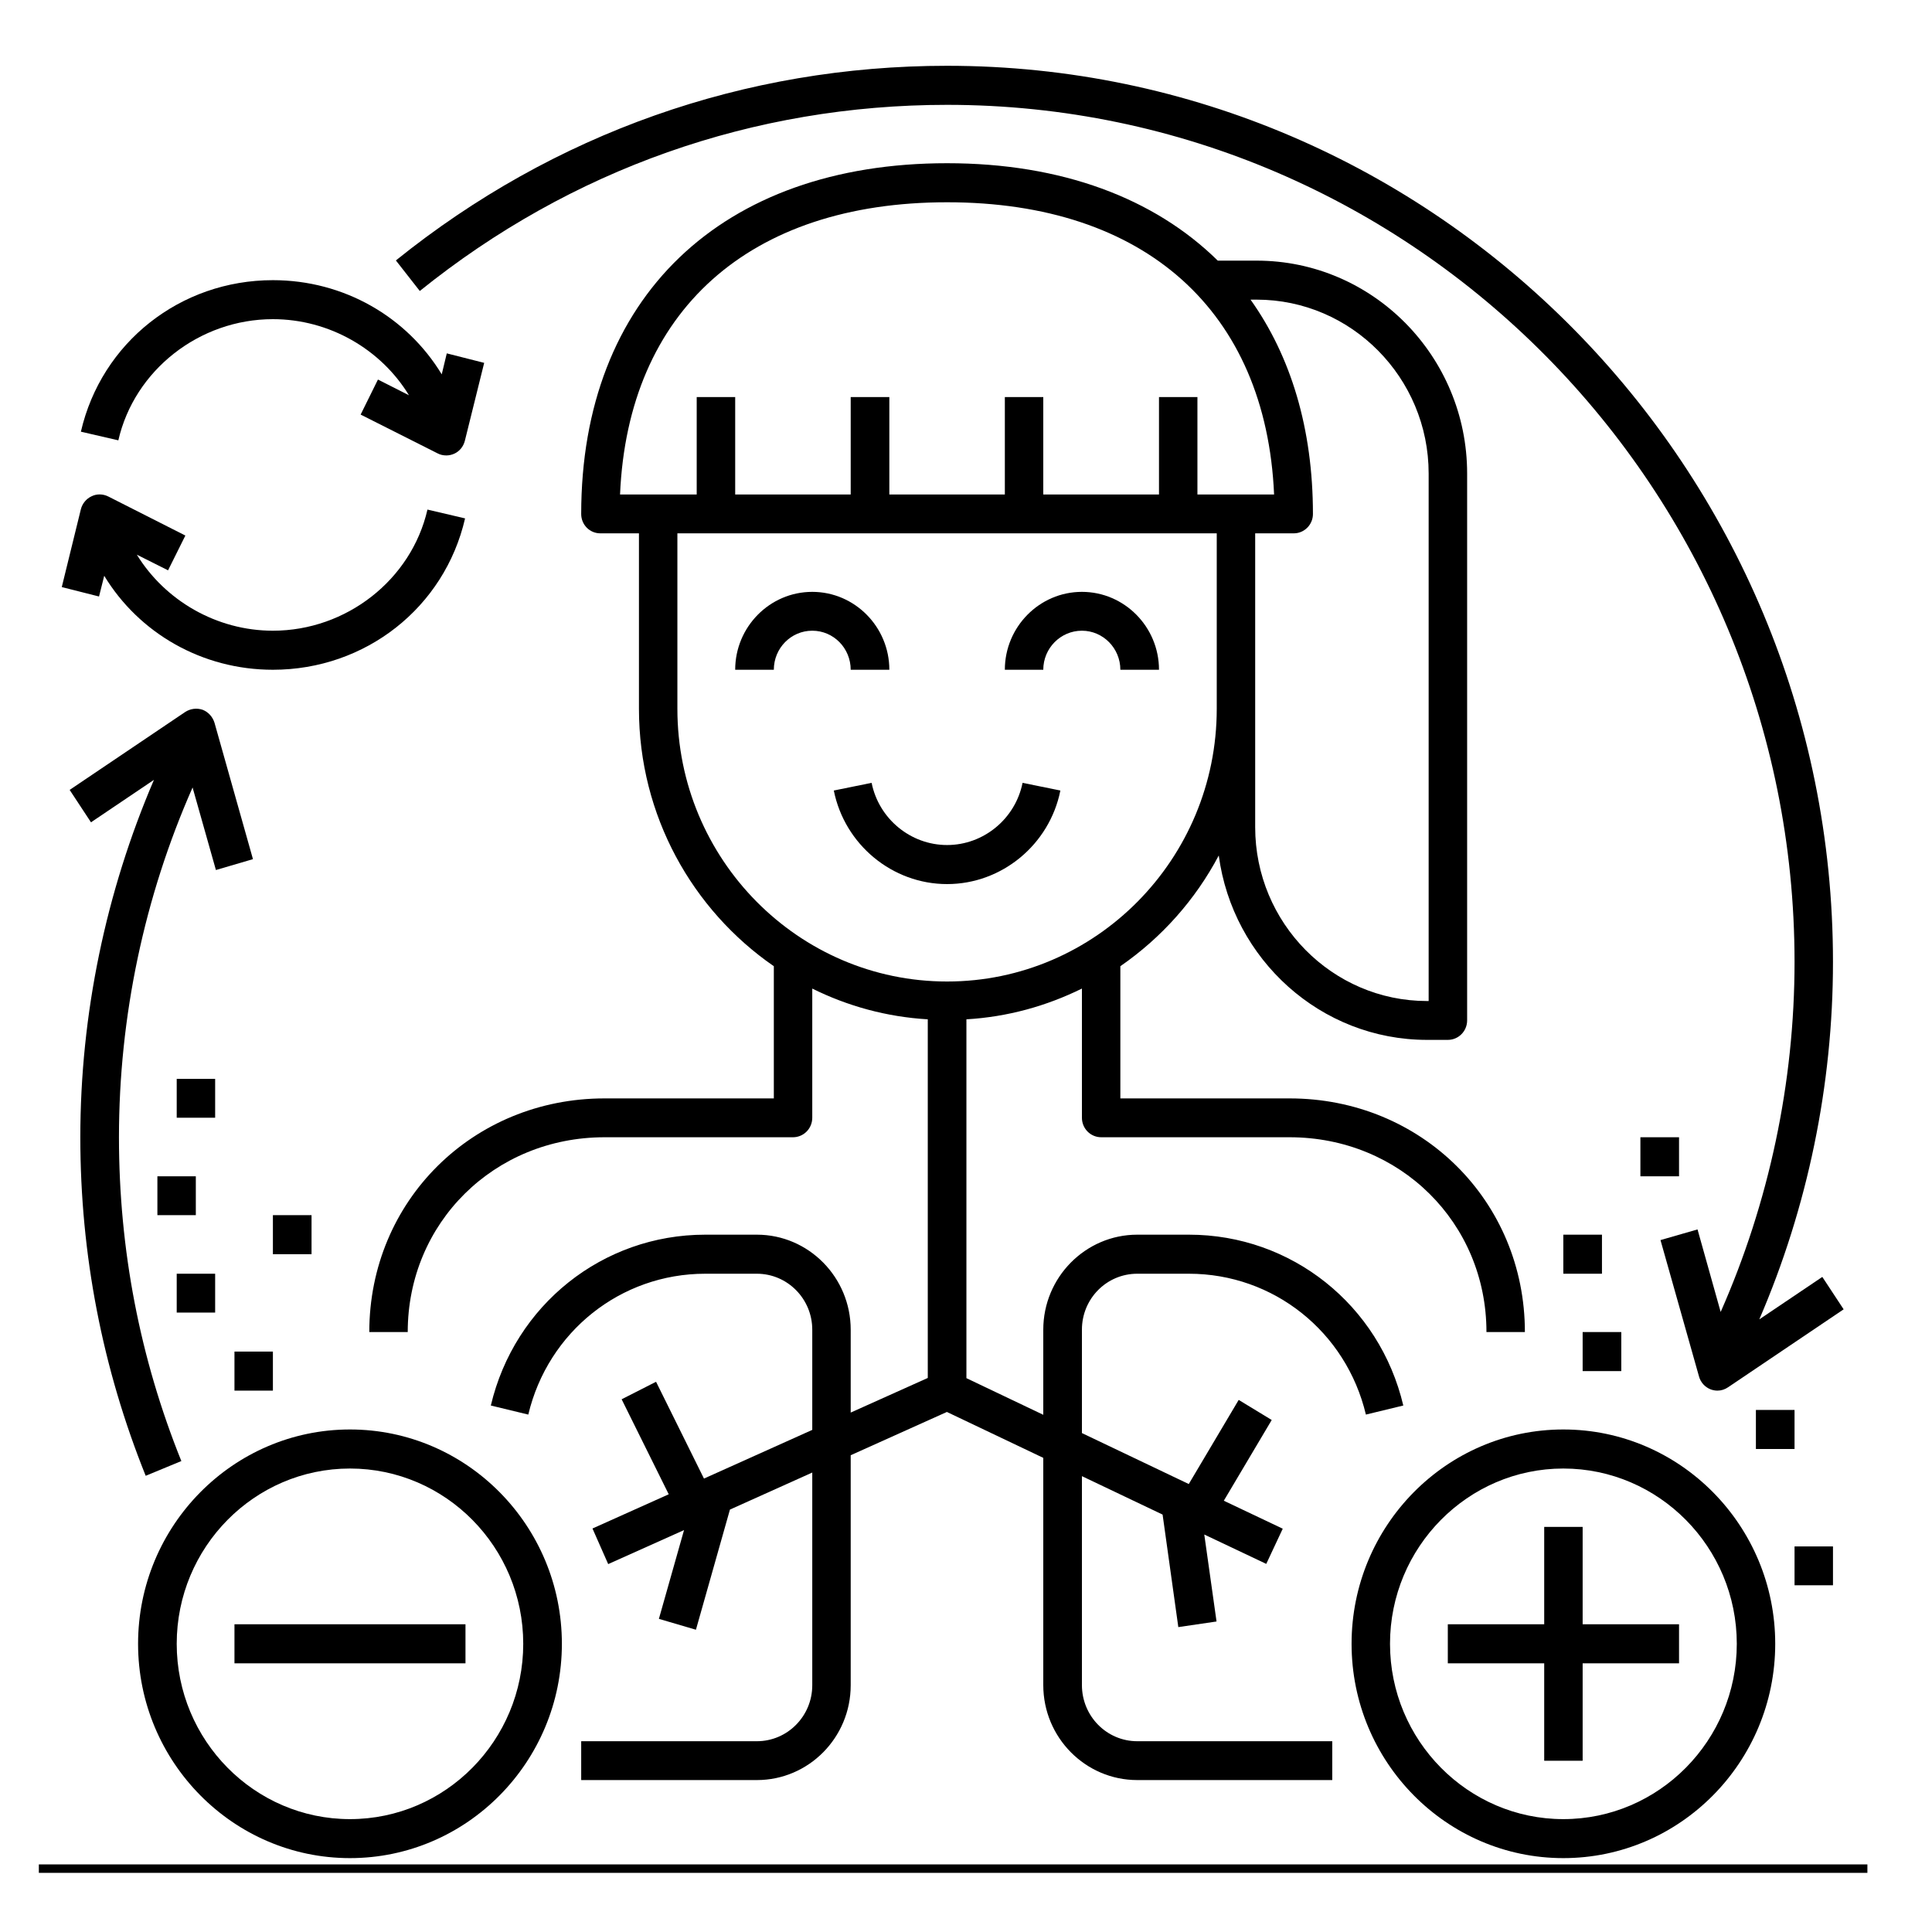 <svg version="1.0" preserveAspectRatio="xMidYMid meet" height="50" viewBox="0 0 37.5 37.5" zoomAndPan="magnify" width="50" xmlns:xlink="http://www.w3.org/1999/xlink" xmlns="http://www.w3.org/2000/svg"><defs><clipPath id="905f78b928"><path clip-rule="nonzero" d="M 0.754 36.18 L 36.281 36.18 L 36.281 36.922 L 0.754 36.922 Z M 0.754 36.18"></path></clipPath><clipPath id="eec373e173"><path clip-rule="nonzero" d="M 26 27 L 35 27 L 35 36.066 L 26 36.066 Z M 26 27"></path></clipPath><clipPath id="8f6ce123e6"><path clip-rule="nonzero" d="M 2 27 L 11 27 L 11 36.066 L 2 36.066 Z M 2 27"></path></clipPath><clipPath id="785bf55ec3"><path clip-rule="nonzero" d="M 1.082 5 L 10 5 L 10 9 L 1.082 9 Z M 1.082 5"></path></clipPath><clipPath id="cb167c88fb"><path clip-rule="nonzero" d="M 7 1.277 L 35.867 1.277 L 35.867 27 L 7 27 Z M 7 1.277"></path></clipPath><clipPath id="190d1294dd"><path clip-rule="nonzero" d="M 1.082 13 L 5 13 L 5 29 L 1.082 29 Z M 1.082 13"></path></clipPath><clipPath id="4a2b1f507d"><path clip-rule="nonzero" d="M 1.082 9 L 10 9 L 10 13 L 1.082 13 Z M 1.082 9"></path></clipPath><clipPath id="5b2c23a79b"><path clip-rule="nonzero" d="M 34 30 L 35.867 30 L 35.867 31 L 34 31 Z M 34 30"></path></clipPath></defs><g clip-path="url(#905f78b928)"><path fill-rule="nonzero" fill-opacity="1" d="M 0.754 36.188 L 36.246 36.188 L 36.246 36.352 L 0.754 36.352 Z M 0.754 36.188" fill="#000000"></path></g><path fill-rule="nonzero" fill-opacity="1" d="M 16.512 13 L 17.262 13 C 17.262 12.168 16.59 11.488 15.766 11.488 C 14.941 11.488 14.27 12.168 14.27 13 L 15.02 13 C 15.02 12.582 15.352 12.242 15.766 12.242 C 16.18 12.242 16.512 12.582 16.512 13 Z M 16.512 13" fill="#000000"></path><path fill-rule="nonzero" fill-opacity="1" d="M 21 12.242 C 21.41 12.242 21.746 12.582 21.746 13 L 22.496 13 C 22.496 12.168 21.824 11.488 21 11.488 C 20.176 11.488 19.504 12.168 19.504 13 L 20.25 13 C 20.25 12.582 20.586 12.242 21 12.242 Z M 21 12.242" fill="#000000"></path><path fill-rule="nonzero" fill-opacity="1" d="M 11.734 21.32 C 9.176 21.32 7.168 23.312 7.168 25.855 L 7.914 25.855 C 7.914 23.734 9.594 22.074 11.734 22.074 L 15.391 22.074 C 15.598 22.074 15.766 21.906 15.766 21.695 L 15.766 19.188 C 16.449 19.527 17.207 19.738 18.008 19.785 L 18.008 26.746 L 16.512 27.418 L 16.512 25.809 C 16.512 24.793 15.695 23.965 14.691 23.965 L 13.688 23.965 C 11.699 23.965 9.988 25.328 9.527 27.281 L 10.254 27.457 C 10.637 25.848 12.047 24.723 13.688 24.723 L 14.691 24.723 C 15.285 24.723 15.766 25.211 15.766 25.809 L 15.766 27.754 L 13.664 28.699 L 12.734 26.82 L 12.066 27.16 L 12.98 29.004 L 11.5 29.668 L 11.805 30.359 L 13.277 29.699 L 12.789 31.422 L 13.508 31.633 L 14.168 29.301 L 15.766 28.582 L 15.766 32.711 C 15.766 33.309 15.285 33.797 14.691 33.797 L 11.281 33.797 L 11.281 34.551 L 14.691 34.551 C 15.695 34.551 16.512 33.727 16.512 32.711 L 16.512 28.246 L 18.379 27.406 L 20.25 28.297 L 20.25 32.707 C 20.25 33.727 21.07 34.551 22.074 34.551 L 25.859 34.551 L 25.859 33.797 L 22.074 33.797 C 21.48 33.797 21 33.309 21 32.707 L 21 28.652 L 22.566 29.398 L 22.871 31.582 L 23.613 31.473 L 23.375 29.785 L 24.578 30.355 L 24.898 29.672 L 23.754 29.129 L 24.684 27.562 L 24.043 27.172 L 23.074 28.805 L 21 27.816 L 21 25.809 C 21 25.207 21.48 24.723 22.074 24.723 L 23.078 24.723 C 24.719 24.723 26.129 25.848 26.512 27.457 L 27.238 27.281 C 26.777 25.328 25.066 23.965 23.078 23.965 L 22.074 23.965 C 21.07 23.965 20.25 24.793 20.25 25.809 L 20.25 27.461 L 18.758 26.75 L 18.758 19.785 C 19.559 19.738 20.312 19.527 21 19.188 L 21 21.695 C 21 21.906 21.168 22.074 21.375 22.074 L 25.031 22.074 C 27.172 22.074 28.852 23.734 28.852 25.855 L 29.598 25.855 C 29.598 23.312 27.59 21.32 25.031 21.32 L 21.746 21.32 L 21.746 18.754 C 22.543 18.203 23.199 17.469 23.656 16.605 C 23.926 18.621 25.633 20.184 27.699 20.184 L 28.102 20.184 C 28.309 20.184 28.477 20.016 28.477 19.805 L 28.477 9.191 C 28.477 6.914 26.645 5.059 24.391 5.059 L 23.637 5.059 C 22.406 3.848 20.609 3.168 18.383 3.168 C 14 3.168 11.281 5.777 11.281 9.977 C 11.281 10.184 11.445 10.352 11.652 10.352 L 12.402 10.352 L 12.402 13.758 C 12.402 15.832 13.441 17.664 15.02 18.754 L 15.02 21.32 Z M 24.391 5.816 C 26.23 5.816 27.73 7.332 27.73 9.191 L 27.73 19.43 L 27.699 19.43 C 25.859 19.43 24.363 17.914 24.363 16.055 L 24.363 10.352 L 25.113 10.352 C 25.316 10.352 25.484 10.184 25.484 9.977 C 25.484 8.32 25.055 6.914 24.273 5.816 Z M 18.383 3.926 C 22.227 3.926 24.574 6.039 24.73 9.598 L 23.242 9.598 L 23.242 7.707 L 22.496 7.707 L 22.496 9.598 L 20.25 9.598 L 20.25 7.707 L 19.504 7.707 L 19.504 9.598 L 17.262 9.598 L 17.262 7.707 L 16.512 7.707 L 16.512 9.598 L 14.27 9.598 L 14.27 7.707 L 13.523 7.707 L 13.523 9.598 L 12.035 9.598 C 12.188 6.039 14.539 3.926 18.383 3.926 Z M 13.148 13.758 L 13.148 10.352 L 23.617 10.352 L 23.617 13.758 C 23.617 16.676 21.27 19.051 18.383 19.051 C 15.496 19.051 13.148 16.676 13.148 13.758 Z M 13.148 13.758" fill="#000000"></path><g clip-path="url(#eec373e173)"><path fill-rule="nonzero" fill-opacity="1" d="M 26.234 31.906 C 26.234 34.199 28.078 36.066 30.344 36.066 C 32.613 36.066 34.457 34.199 34.457 31.906 C 34.457 29.613 32.613 27.746 30.344 27.746 C 28.078 27.746 26.234 29.613 26.234 31.906 Z M 33.711 31.906 C 33.711 33.781 32.199 35.309 30.344 35.309 C 28.492 35.309 26.98 33.781 26.98 31.906 C 26.98 30.031 28.492 28.504 30.344 28.504 C 32.199 28.504 33.711 30.031 33.711 31.906 Z M 33.711 31.906" fill="#000000"></path></g><path fill-rule="nonzero" fill-opacity="1" d="M 29.973 29.637 L 29.973 31.527 L 28.102 31.527 L 28.102 32.285 L 29.973 32.285 L 29.973 34.176 L 30.719 34.176 L 30.719 32.285 L 32.59 32.285 L 32.59 31.527 L 30.719 31.527 L 30.719 29.637 Z M 29.973 29.637" fill="#000000"></path><g clip-path="url(#8f6ce123e6)"><path fill-rule="nonzero" fill-opacity="1" d="M 6.793 36.066 C 9.062 36.066 10.906 34.199 10.906 31.906 C 10.906 29.613 9.062 27.746 6.793 27.746 C 4.527 27.746 2.68 29.613 2.68 31.906 C 2.68 34.199 4.527 36.066 6.793 36.066 Z M 6.793 28.504 C 8.648 28.504 10.156 30.031 10.156 31.906 C 10.156 33.781 8.648 35.309 6.793 35.309 C 4.938 35.309 3.43 33.781 3.43 31.906 C 3.43 30.031 4.938 28.504 6.793 28.504 Z M 6.793 28.504" fill="#000000"></path></g><path fill-rule="nonzero" fill-opacity="1" d="M 4.551 31.527 L 9.035 31.527 L 9.035 32.285 L 4.551 32.285 Z M 4.551 31.527" fill="#000000"></path><g clip-path="url(#785bf55ec3)"><path fill-rule="nonzero" fill-opacity="1" d="M 5.297 6.195 C 6.395 6.195 7.395 6.781 7.938 7.672 L 7.336 7.367 L 7 8.047 L 8.496 8.801 C 8.547 8.828 8.605 8.84 8.664 8.84 C 8.715 8.84 8.77 8.828 8.82 8.805 C 8.922 8.758 8.996 8.664 9.023 8.555 L 9.398 7.043 L 8.672 6.859 L 8.574 7.266 C 7.898 6.152 6.676 5.438 5.297 5.438 C 3.5 5.438 1.969 6.648 1.57 8.379 L 2.297 8.547 C 2.609 7.184 3.871 6.195 5.297 6.195 Z M 5.297 6.195" fill="#000000"></path></g><path fill-rule="nonzero" fill-opacity="1" d="M 20.582 15.344 L 19.848 15.195 C 19.707 15.895 19.09 16.402 18.383 16.402 C 17.676 16.402 17.059 15.895 16.918 15.195 L 16.184 15.344 C 16.395 16.395 17.32 17.16 18.383 17.16 C 19.445 17.16 20.371 16.395 20.582 15.344 Z M 20.582 15.344" fill="#000000"></path><g clip-path="url(#cb167c88fb)"><path fill-rule="nonzero" fill-opacity="1" d="M 34.148 25.609 C 35.086 23.434 35.578 21.062 35.578 18.672 C 35.578 9.082 27.863 1.277 18.383 1.277 C 14.453 1.277 10.75 2.586 7.684 5.055 L 8.148 5.648 C 11.082 3.285 14.621 2.035 18.383 2.035 C 27.453 2.035 34.832 9.5 34.832 18.672 C 34.832 21.012 34.336 23.34 33.398 25.465 L 32.949 23.863 L 32.23 24.07 L 32.977 26.715 C 33.008 26.832 33.094 26.926 33.207 26.969 C 33.25 26.984 33.293 26.992 33.336 26.992 C 33.41 26.992 33.48 26.969 33.543 26.926 L 35.785 25.414 L 35.371 24.785 Z M 34.148 25.609" fill="#000000"></path></g><g clip-path="url(#190d1294dd)"><path fill-rule="nonzero" fill-opacity="1" d="M 2.828 28.645 L 3.52 28.359 C 2.715 26.363 2.309 24.25 2.309 22.074 C 2.309 19.734 2.801 17.406 3.738 15.285 L 4.191 16.887 L 4.91 16.676 L 4.164 14.031 C 4.129 13.914 4.043 13.82 3.934 13.777 C 3.82 13.738 3.695 13.754 3.594 13.82 L 1.352 15.332 L 1.766 15.961 L 2.988 15.137 C 2.055 17.312 1.559 19.688 1.559 22.074 C 1.559 24.348 1.988 26.559 2.828 28.645 Z M 2.828 28.645" fill="#000000"></path></g><path fill-rule="nonzero" fill-opacity="1" d="M 4.551 26.234 L 5.297 26.234 L 5.297 26.992 L 4.551 26.992 Z M 4.551 26.234" fill="#000000"></path><path fill-rule="nonzero" fill-opacity="1" d="M 5.297 23.586 L 6.047 23.586 L 6.047 24.344 L 5.297 24.344 Z M 5.297 23.586" fill="#000000"></path><path fill-rule="nonzero" fill-opacity="1" d="M 3.43 20.941 L 4.176 20.941 L 4.176 21.695 L 3.43 21.695 Z M 3.43 20.941" fill="#000000"></path><path fill-rule="nonzero" fill-opacity="1" d="M 3.055 22.832 L 3.801 22.832 L 3.801 23.586 L 3.055 23.586 Z M 3.055 22.832" fill="#000000"></path><path fill-rule="nonzero" fill-opacity="1" d="M 3.43 24.723 L 4.176 24.723 L 4.176 25.477 L 3.43 25.477 Z M 3.43 24.723" fill="#000000"></path><g clip-path="url(#4a2b1f507d)"><path fill-rule="nonzero" fill-opacity="1" d="M 2.023 11.176 C 2.695 12.285 3.918 13 5.297 13 C 7.094 13 8.629 11.793 9.027 10.062 L 8.297 9.891 C 7.984 11.254 6.723 12.242 5.297 12.242 C 4.203 12.242 3.203 11.656 2.656 10.766 L 3.262 11.07 L 3.598 10.395 L 2.102 9.637 C 2 9.586 1.879 9.582 1.777 9.633 C 1.676 9.68 1.598 9.773 1.57 9.883 L 1.199 11.395 L 1.922 11.578 Z M 2.023 11.176" fill="#000000"></path></g><path fill-rule="nonzero" fill-opacity="1" d="M 30.719 25.855 L 31.469 25.855 L 31.469 26.613 L 30.719 26.613 Z M 30.719 25.855" fill="#000000"></path><path fill-rule="nonzero" fill-opacity="1" d="M 30.344 23.965 L 31.094 23.965 L 31.094 24.723 L 30.344 24.723 Z M 30.344 23.965" fill="#000000"></path><path fill-rule="nonzero" fill-opacity="1" d="M 34.082 27.367 L 34.832 27.367 L 34.832 28.125 L 34.082 28.125 Z M 34.082 27.367" fill="#000000"></path><g clip-path="url(#5b2c23a79b)"><path fill-rule="nonzero" fill-opacity="1" d="M 34.832 30.016 L 35.578 30.016 L 35.578 30.77 L 34.832 30.77 Z M 34.832 30.016" fill="#000000"></path></g><path fill-rule="nonzero" fill-opacity="1" d="M 31.84 22.074 L 32.59 22.074 L 32.59 22.832 L 31.84 22.832 Z M 31.84 22.074" fill="#000000"></path></svg>